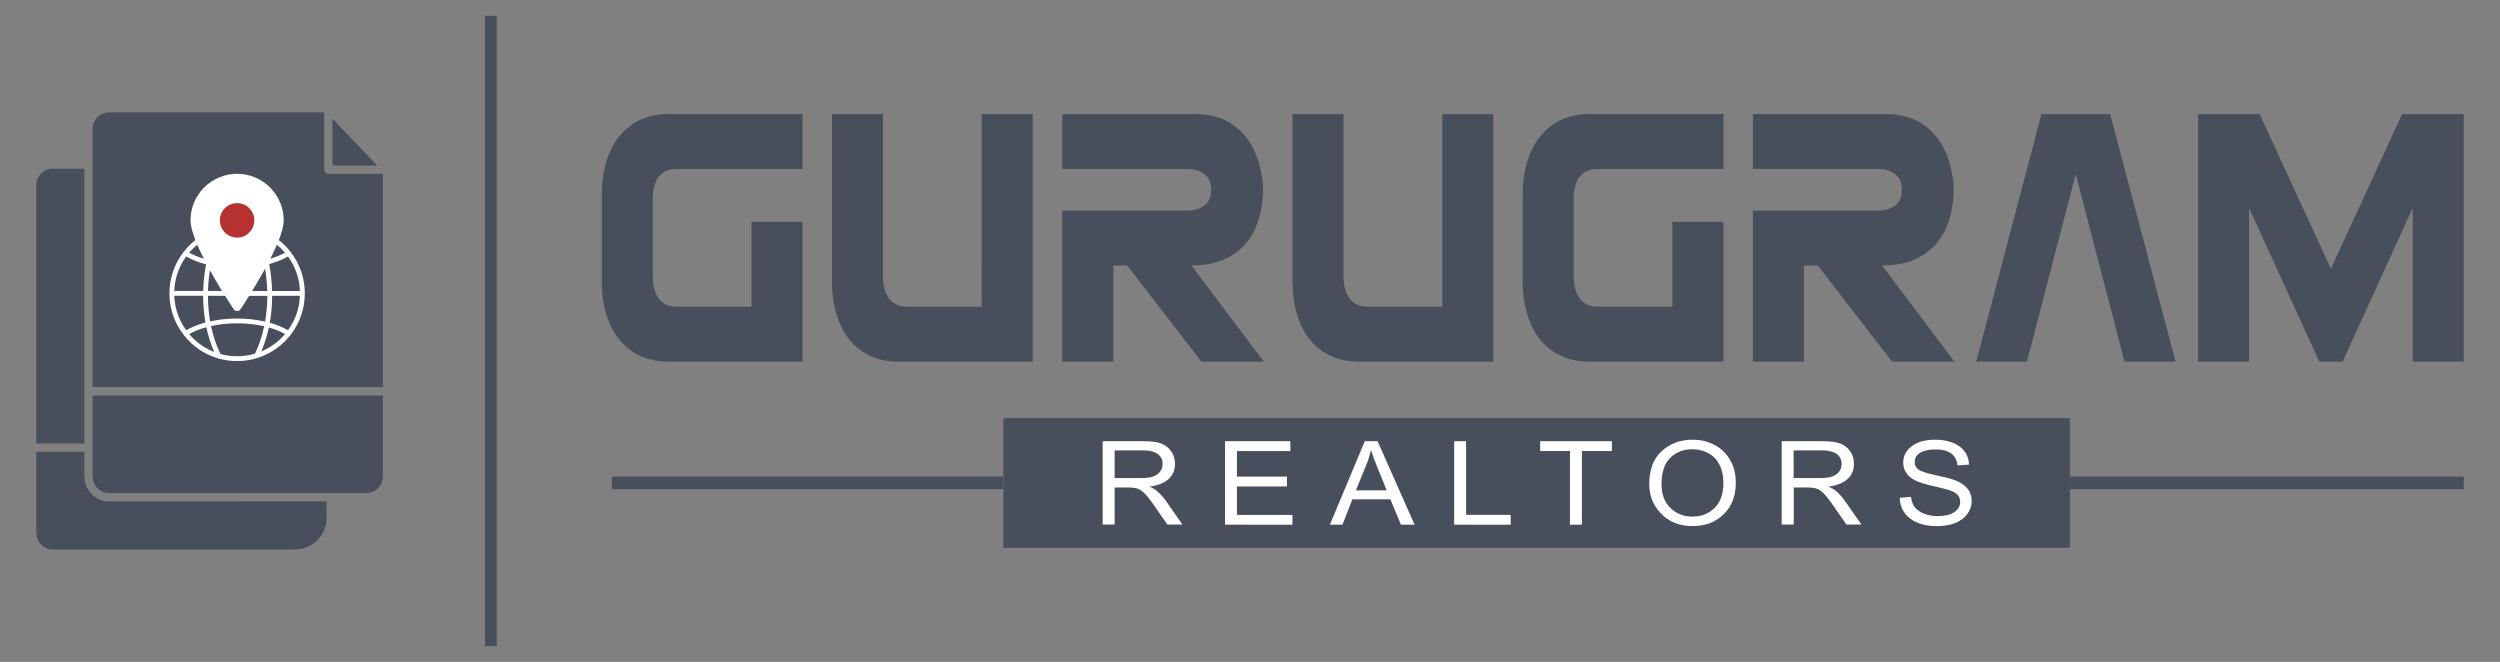 <?xml version="1.0" encoding="utf-8"?>
<!-- Generator: Adobe Illustrator 16.0.0, SVG Export Plug-In . SVG Version: 6.00 Build 0)  -->
<!DOCTYPE svg PUBLIC "-//W3C//DTD SVG 1.1//EN" "http://www.w3.org/Graphics/SVG/1.1/DTD/svg11.dtd">
<svg version="1.1" id="Layer_1" xmlns="http://www.w3.org/2000/svg" xmlns:xlink="http://www.w3.org/1999/xlink" x="0px" y="0px"
	 width="130px" height="34.417px" viewBox="0 0 130 34.417" enable-background="new 0 0 130 34.417" xml:space="preserve">
<rect x="0" y="0" width="130" height="34.417" fill="#808080" stroke="none"/>
<path display="none" fill="#454D5C" d="M16.995,35.412c-0.63-0.361-1.267-0.73-1.897-1.103c-0.261-0.147-0.492-0.293-0.694-0.437
	L9.689,31.1c-0.022,3.188,0.289,3.896,2.822,5.375c3.079,1.803,6.184,3.53,9.268,5.353c0.209,0.123,0.407,0.235,0.593,0.342
	c2.592,1.459,3.324,1.264,6.43-0.603c1.775-1.063,3.619-2.082,5.431-3.104c1.314-0.738,2.617-1.486,3.875-2.269
	c2.084-1.286,2.368-2.104,2.346-5.024c0-0.015,0-0.023,0-0.041l-5.403,3.188c-0.073,0.05-0.155,0.093-0.23,0.136
	c-0.464,0.282-0.94,0.563-1.421,0.84l-2.138,1.262c0.011-0.021,0.027-0.049,0.037-0.076c-1.095,0.621-2.195,1.234-3.265,1.877
	c-2.64,1.588-3.115,1.658-5.573,0.209C20.64,37.492,18.818,36.455,16.995,35.412L16.995,35.412z M38.106,29.871
	c1.983-1.232,2.335-2.027,2.346-4.629c0-0.134,0-0.267,0-0.4c0-0.016,0-0.031,0.006-0.049l-3.175,1.871l-1.86,1.104
	c-0.198,0.121-0.401,0.238-0.598,0.361c-0.631,0.379-1.278,0.754-1.925,1.123l-1.25,0.733c0-0.01,0-0.021,0-0.03
	c-1.213,0.68-2.431,1.364-3.619,2.076c-2.64,1.579-3.115,1.649-5.573,0.2c-4.245-2.502-8.482-5.004-12.727-7.504
	c0.006,0.588,0.006,1.176,0.006,1.767c0.16,1.799,0.773,2.489,2.773,3.657c0.117,0.063,0.229,0.136,0.347,0.207
	c2.965,1.724,5.953,3.394,8.92,5.146c3.095,1.815,3.692,1.729,7.022-0.262c0.935-0.563,1.892-1.109,2.849-1.652
	c1.059-0.6,2.117-1.188,3.165-1.781c0.834-0.473,1.662-0.951,2.475-1.438C37.561,30.201,37.833,30.037,38.106,29.871L38.106,29.871z
	 M37.283,15.253c-3.132-1.801-6.264-3.635-9.39-5.42c-2.748-1.564-3.426-1.346-6.751,0.659c-2.569,1.544-5.108,2.992-7.722,4.451
	l-0.033,0.016l-0.123,0.069c-0.128,0.074-0.257,0.145-0.38,0.215v0.005l-0.026,0.015v-0.005c-0.149,0.084-0.292,0.17-0.433,0.251
	H12.42l-0.005,0.005l0,0c-1.133,0.667-1.807,1.182-2.202,1.859c-0.567,0.968-0.609,2.688-0.257,3.765
	c0.262,0.801,0.764,1.346,1.705,1.971c0.251,0.164,0.535,0.348,0.85,0.523c0.117,0.068,0.229,0.139,0.347,0.201l0,0l0.026,0.02
	c2.957,1.729,5.938,3.391,8.895,5.133c3.095,1.816,3.692,1.732,7.022-0.262c0.935-0.561,1.897-1.111,2.859-1.658
	c1.053-0.596,2.116-1.184,3.165-1.777c0-0.389,0-0.771-0.006-1.147c-0.004-1.022-0.064-1.771-0.255-2.367
	c-0.342-1.063-1.118-1.673-2.753-2.625L25.899,15.7c-0.47-0.273-0.443-0.257-1.176,0.203l-0.667,0.422
	c-0.744,0.471-0.669,1.588,0.01,1.993c1.732,1.006,3.463,2.016,5.195,3.01c1.363,0.787,1.966,1.282,2.223,2.202
	c-1.16,0.652-2.324,1.304-3.453,1.984c-2.64,1.582-3.115,1.646-5.573,0.196c-2.448-1.438-4.918-2.813-7.361-4.248
	c-0.561-0.323-0.989-0.606-1.309-0.898c-0.68-0.621-0.893-1.025-0.284-1.754c0.418-0.501,1.1-0.923,2.191-1.538
	c2.117-1.181,4.173-2.352,6.254-3.603c0.063-0.037,0.127-0.075,0.192-0.112c2.475-1.486,3.041-1.619,5.173-0.406
	c2.523,1.438,5.057,2.924,7.579,4.377c2.993,1.722,2.454,3.201,2.603,6.193c0.277-0.166,0.336-0.209,0.609-0.375
	c1.758-1.091,2.234-1.839,2.33-3.812c-0.106-2.192-0.684-2.871-2.993-4.197c-0.053-0.032-0.106-0.063-0.154-0.09L37.283,15.253z"/>
<g>
	<g>
		<g>
			<rect x="107.632" y="24.784" fill="#474E5C" width="20.481" height="0.654"/>
			<g>
				<rect x="31.817" y="24.784" fill="#474E5C" width="20.339" height="0.654"/>
				<rect x="52.173" y="21.742" fill="#474E5C" width="55.459" height="6.743"/>
				<g>
					<path fill="#FFFFFF" d="M57.339,27.284v-4.341h2.087c0.436,0,0.757,0.038,0.964,0.121c0.205,0.079,0.376,0.214,0.51,0.401
						c0.132,0.191,0.199,0.405,0.199,0.654c0,0.327-0.111,0.592-0.338,0.795c-0.228,0.204-0.552,0.332-0.985,0.389
						c0.176,0.079,0.307,0.16,0.399,0.241c0.186,0.164,0.35,0.351,0.489,0.553l0.822,1.18h-0.783l-0.626-0.9
						c-0.243-0.356-0.426-0.591-0.551-0.713c-0.123-0.123-0.242-0.207-0.359-0.249c-0.116-0.042-0.279-0.065-0.486-0.065h-0.72
						v1.927h-0.622V27.284z M57.961,24.86h1.338c0.293,0,0.515-0.025,0.665-0.079c0.153-0.059,0.271-0.139,0.36-0.253
						c0.087-0.113,0.132-0.247,0.132-0.401c0-0.219-0.085-0.395-0.255-0.519c-0.167-0.122-0.421-0.189-0.754-0.189h-1.486V24.86
						L57.961,24.86z"/>
					<path fill="#FFFFFF" d="M63.7,27.284v-4.341h3.398v0.511H64.32v1.329h2.6v0.513h-2.6v1.479h2.886v0.51L63.7,27.284L63.7,27.284
						z"/>
					<path fill="#FFFFFF" d="M69.154,27.284l1.814-4.341h0.666l1.925,4.341h-0.711l-0.547-1.317h-1.979l-0.513,1.317H69.154z
						 M70.505,25.498h1.603l-0.487-1.2c-0.152-0.368-0.264-0.667-0.334-0.9c-0.06,0.276-0.146,0.554-0.258,0.826L70.505,25.498z"/>
					<path fill="#FFFFFF" d="M75.617,27.284v-4.341h0.621v3.829h2.318v0.512H75.617z"/>
					<path fill="#FFFFFF" d="M81.637,27.284v-3.83h-1.548v-0.511h3.729v0.511h-1.56v3.83H81.637z"/>
					<path fill="#FFFFFF" d="M85.76,25.169c0-0.737,0.214-1.312,0.643-1.705c0.435-0.399,0.968-0.599,1.612-0.599
						c0.413,0,0.792,0.089,1.134,0.266c0.343,0.18,0.611,0.438,0.812,0.779c0.2,0.337,0.3,0.737,0.3,1.206
						c0,0.646-0.19,1.164-0.577,1.572c-0.426,0.446-0.982,0.67-1.669,0.67c-0.697,0-1.253-0.229-1.675-0.687
						C85.95,26.253,85.76,25.755,85.76,25.169z M86.399,25.174c0,0.536,0.156,0.952,0.468,1.248
						c0.315,0.297,0.692,0.441,1.138,0.441c0.456,0,0.839-0.145,1.15-0.445c0.308-0.299,0.462-0.737,0.462-1.317
						c0-0.371-0.079-0.705-0.238-0.999c-0.122-0.228-0.307-0.406-0.553-0.542c-0.245-0.133-0.517-0.2-0.809-0.2
						c-0.471,0-0.858,0.147-1.158,0.442C86.553,24.099,86.399,24.556,86.399,25.174z"/>
					<path fill="#FFFFFF" d="M92.648,27.284v-4.341h2.087c0.435,0,0.754,0.038,0.963,0.121c0.207,0.079,0.378,0.214,0.511,0.401
						c0.136,0.191,0.196,0.405,0.196,0.654c0,0.327-0.109,0.592-0.338,0.795c-0.226,0.204-0.555,0.332-0.982,0.389
						c0.173,0.079,0.307,0.16,0.399,0.241c0.189,0.164,0.349,0.351,0.487,0.553l0.823,1.18h-0.782l-0.624-0.9
						c-0.243-0.356-0.431-0.591-0.552-0.713c-0.124-0.123-0.242-0.207-0.357-0.249c-0.116-0.042-0.278-0.065-0.485-0.065h-0.719
						v1.927h-0.626L92.648,27.284L92.648,27.284z M93.27,24.86h1.338c0.294,0,0.515-0.025,0.665-0.079
						c0.15-0.059,0.271-0.139,0.359-0.253c0.089-0.113,0.132-0.247,0.132-0.401c0-0.219-0.083-0.395-0.252-0.519
						c-0.172-0.122-0.421-0.189-0.755-0.189h-1.49L93.27,24.86L93.27,24.86z"/>
					<path fill="#FFFFFF" d="M98.785,25.885l0.585-0.048c0.033,0.238,0.105,0.426,0.214,0.558c0.109,0.132,0.271,0.241,0.478,0.32
						c0.204,0.082,0.438,0.122,0.694,0.122c0.369,0,0.657-0.065,0.862-0.205c0.209-0.138,0.31-0.315,0.31-0.533
						c0-0.129-0.035-0.24-0.108-0.335c-0.073-0.097-0.19-0.173-0.339-0.233c-0.147-0.061-0.475-0.148-0.972-0.261
						c-0.442-0.098-0.759-0.198-0.947-0.3s-0.333-0.231-0.437-0.385c-0.106-0.152-0.158-0.329-0.158-0.523
						c0-0.353,0.148-0.637,0.449-0.862c0.301-0.227,0.704-0.335,1.212-0.335c0.351,0,0.655,0.053,0.918,0.157
						c0.264,0.104,0.464,0.254,0.61,0.447c0.146,0.194,0.225,0.428,0.232,0.691l-0.598,0.041c-0.031-0.281-0.146-0.491-0.336-0.628
						c-0.19-0.136-0.46-0.203-0.811-0.203s-0.617,0.062-0.806,0.182c-0.186,0.117-0.273,0.272-0.273,0.463
						c0,0.176,0.063,0.312,0.199,0.404c0.139,0.1,0.443,0.195,0.916,0.295c0.463,0.099,0.789,0.184,0.978,0.254
						c0.287,0.107,0.503,0.257,0.653,0.439c0.146,0.178,0.219,0.396,0.219,0.646c0,0.249-0.075,0.473-0.232,0.679
						c-0.151,0.201-0.358,0.359-0.628,0.468c-0.267,0.105-0.581,0.157-0.956,0.157c-0.579,0-1.043-0.133-1.391-0.397
						C98.976,26.695,98.8,26.338,98.785,25.885z"/>
				</g>
			</g>
		</g>
		<g>
			<path fill="#474E5C" d="M34.269,15.537c0.216,0.273,0.524,0.412,0.928,0.412h3.88v-4.416h2.652v7.274h-6.98
				c-0.509,0-0.975-0.09-1.397-0.273c-0.422-0.184-0.787-0.45-1.095-0.81c-0.308-0.356-0.546-0.798-0.713-1.326
				c-0.169-0.526-0.253-1.127-0.253-1.804v-4.451c0-0.678,0.083-1.275,0.253-1.796c0.167-0.521,0.403-0.959,0.706-1.314
				c0.303-0.357,0.665-0.63,1.087-0.82c0.423-0.188,0.889-0.28,1.398-0.28h6.994v2.856h-6.546c-0.75,0-1.162,0.447-1.238,1.337v4.19
				C33.944,14.854,34.053,15.26,34.269,15.537z"/>
			<path fill="#474E5C" d="M51.049,5.932h2.653v12.875h-6.994c-0.509,0-0.976-0.09-1.398-0.273s-0.785-0.45-1.087-0.81
				c-0.304-0.356-0.539-0.798-0.708-1.326c-0.167-0.526-0.253-1.127-0.253-1.804V5.932h2.654v8.382c0,0.54,0.107,0.946,0.322,1.223
				c0.217,0.273,0.528,0.412,0.931,0.412h3.878L51.049,5.932L51.049,5.932z"/>
			<path fill="#474E5C" d="M55.235,10.95h6.53c0.326,0,0.611-0.084,0.851-0.253c0.242-0.169,0.361-0.442,0.361-0.816
				c0-0.39-0.119-0.667-0.361-0.837c-0.239-0.169-0.524-0.255-0.851-0.255h-6.53V5.932h6.978c0.472,0,0.909,0.083,1.313,0.243
				c0.403,0.165,0.753,0.398,1.052,0.706c0.297,0.308,0.541,0.69,0.728,1.146c0.188,0.457,0.311,0.979,0.369,1.569v0.546
				c-0.088,1.202-0.452,2.115-1.097,2.735c-0.642,0.619-1.518,0.929-2.622,0.929l3.762,5h-3.243l-3.863-5h-0.722v5h-2.653V10.95z"/>
			<path fill="#474E5C" d="M74.996,5.932h2.65v12.875h-6.993c-0.509,0-0.977-0.09-1.398-0.273s-0.784-0.45-1.088-0.81
				c-0.303-0.356-0.539-0.798-0.706-1.326c-0.167-0.526-0.254-1.127-0.254-1.804V5.932h2.654v8.382c0,0.54,0.106,0.946,0.324,1.223
				c0.216,0.273,0.526,0.412,0.93,0.412h3.881V5.932z"/>
			<path fill="#474E5C" d="M82.157,15.537c0.217,0.273,0.527,0.412,0.929,0.412h3.878v-4.416h2.656v7.274h-6.979
				c-0.512,0-0.977-0.09-1.398-0.273c-0.424-0.184-0.787-0.45-1.097-0.81c-0.309-0.356-0.546-0.798-0.712-1.326
				c-0.169-0.526-0.253-1.127-0.253-1.804v-4.451c0-0.678,0.084-1.275,0.253-1.796c0.166-0.521,0.4-0.959,0.706-1.314
				c0.303-0.357,0.665-0.63,1.088-0.82c0.423-0.188,0.888-0.28,1.397-0.28h6.994v2.856h-6.55c-0.747,0-1.16,0.447-1.239,1.337v4.19
				C81.832,14.854,81.941,15.26,82.157,15.537z"/>
			<path fill="#474E5C" d="M91.15,10.95h6.532c0.325,0,0.609-0.084,0.85-0.253c0.241-0.17,0.36-0.442,0.36-0.816
				c0-0.39-0.119-0.667-0.36-0.837c-0.24-0.169-0.524-0.255-0.85-0.255H91.15V5.932h6.977c0.473,0,0.908,0.083,1.313,0.243
				c0.403,0.165,0.754,0.398,1.051,0.706c0.3,0.308,0.542,0.69,0.729,1.146c0.189,0.457,0.31,0.979,0.37,1.569v0.546
				c-0.087,1.202-0.453,2.115-1.099,2.735c-0.641,0.619-1.517,0.929-2.621,0.929l3.761,5h-3.242l-3.863-5h-0.722v5H91.15V10.95z"/>
			<path fill="#474E5C" d="M107.937,9.053l-2.537,9.754h-2.635l3.389-12.875h3.575l3.401,12.875h-2.654L107.937,9.053z"/>
			<path fill="#474E5C" d="M116.953,10.818v7.989h-2.651V5.932h3.199l3.706,8.045l3.704-8.045h3.202v12.875h-2.652v-7.989
				l-3.646,7.989h-1.211L116.953,10.818z"/>
		</g>
	</g>
	<g>
		<g>
			<g>
				<g>
					<g>
						<g id="XMLID_1_">
							<path fill="#474E5C" d="M16.981,26.069v0.861c0,0.439-0.17,0.852-0.48,1.165c-0.313,0.311-0.726,0.479-1.158,0.479H2.748
								c-0.476,0-0.861-0.387-0.861-0.862v-4.219h2.5v1.284c0,0.716,0.582,1.297,1.29,1.297L16.981,26.069L16.981,26.069z"/>
							<path fill="#474E5C" d="M19.909,24.778c0,0.234-0.09,0.451-0.254,0.609c-0.162,0.164-0.38,0.253-0.607,0.253H5.677
								c-0.477,0-0.862-0.388-0.862-0.862v-4.212h15.095V24.778z"/>
							<path fill="#474E5C" d="M19.909,9.04h-2.834c-0.12,0-0.216-0.095-0.216-0.216v-2.98H5.677c-0.477,0-0.862,0.386-0.862,0.861
								v1.839c0,0.006,0,0.006,0,0.01c0,0.007,0,0.007,0,0.011v11.564h15.095V9.04z"/>
							<polygon fill="#474E5C" points="17.288,6.166 19.619,8.613 17.288,8.613 							"/>
							<path fill="#474E5C" d="M4.387,8.771v14.291h-2.5V9.632c0-0.477,0.386-0.861,0.861-0.861H4.387z"/>
						</g>
					</g>
				</g>
			</g>
		</g>
		<g>
			<circle fill="#B53231" cx="12.389" cy="11.519" r="1.091"/>
			<path fill="#FFFFFF" d="M15.106,13.094L15.106,13.094c-0.177-0.228-0.382-0.433-0.607-0.608c0.154-0.399,0.253-0.756,0.253-1.028
				c0-1.335-1.087-2.421-2.423-2.421s-2.422,1.086-2.422,2.421c0,0.272,0.098,0.629,0.253,1.028
				c-0.227,0.177-0.432,0.381-0.608,0.608l0,0c-0.485,0.623-0.742,1.371-0.742,2.16c0,0.791,0.257,1.538,0.742,2.161
				c0.673,0.865,1.685,1.361,2.777,1.361c1.094,0,2.105-0.496,2.779-1.361c0.485-0.623,0.742-1.37,0.742-2.161
				C15.851,14.465,15.592,13.717,15.106,13.094z M14.4,12.726c0.151,0.125,0.291,0.263,0.419,0.413
				c-0.219,0.123-0.477,0.229-0.762,0.315C14.185,13.208,14.3,12.963,14.4,12.726z M14.975,13.336
				c0.384,0.528,0.598,1.145,0.622,1.797h-1.448c-0.014-0.462-0.063-0.931-0.151-1.401C14.367,13.631,14.699,13.498,14.975,13.336z
				 M13.897,15.133H13.11c0.209-0.339,0.445-0.742,0.676-1.16C13.85,14.363,13.887,14.75,13.897,15.133z M12.329,10.562
				c0.494,0,0.896,0.403,0.896,0.896c0,0.495-0.401,0.897-0.896,0.897c-0.495,0-0.896-0.402-0.896-0.897
				C11.434,10.965,11.834,10.562,12.329,10.562z M10.915,14.052c0.215,0.39,0.436,0.761,0.63,1.077h-0.729
				C10.825,14.774,10.859,14.414,10.915,14.052z M11.7,15.379c0.249,0.397,0.43,0.669,0.455,0.706
				c0.04,0.059,0.104,0.092,0.172,0.092c0.071,0,0.136-0.033,0.175-0.092c0.025-0.037,0.205-0.306,0.452-0.701H13.9
				c-0.001,0.458-0.04,0.907-0.115,1.339c-0.45-0.104-0.944-0.159-1.456-0.159c-0.492,0-0.967,0.052-1.402,0.147
				c-0.074-0.43-0.113-0.875-0.113-1.329H11.7V15.379z M10.256,12.726c0.103,0.237,0.218,0.483,0.344,0.729
				c-0.286-0.086-0.542-0.193-0.761-0.315C9.965,12.989,10.105,12.85,10.256,12.726z M9.682,13.336
				c0.289,0.169,0.641,0.308,1.031,0.412c-0.085,0.463-0.135,0.925-0.146,1.381H9.062C9.086,14.479,9.299,13.863,9.682,13.336z
				 M9.682,17.173c-0.382-0.527-0.596-1.142-0.62-1.794h1.501c0.001,0.476,0.042,0.941,0.12,1.39
				C10.308,16.871,9.969,17.006,9.682,17.173z M9.838,17.371c0.257-0.146,0.561-0.266,0.893-0.355
				c0.095,0.455,0.232,0.886,0.407,1.287C10.641,18.108,10.193,17.791,9.838,17.371z M12.329,18.524
				c-0.297,0-0.587-0.038-0.865-0.116c-0.217-0.444-0.381-0.934-0.489-1.452c0.418-0.093,0.878-0.144,1.354-0.144
				c0.497,0,0.977,0.056,1.408,0.153c-0.107,0.51-0.267,0.987-0.479,1.425C12.961,18.479,12.648,18.524,12.329,18.524z
				 M13.587,18.276c0.169-0.392,0.3-0.808,0.394-1.246c0.313,0.089,0.596,0.205,0.839,0.341
				C14.48,17.772,14.058,18.078,13.587,18.276z M14.975,17.173c-0.272-0.159-0.592-0.291-0.946-0.391
				c0.08-0.451,0.121-0.92,0.122-1.399h1.444C15.571,16.035,15.357,16.646,14.975,17.173z"/>
		</g>
	</g>
	<rect x="25.216" y="0.822" fill="#474E5C" width="0.615" height="32.774"/>
</g>
</svg>
